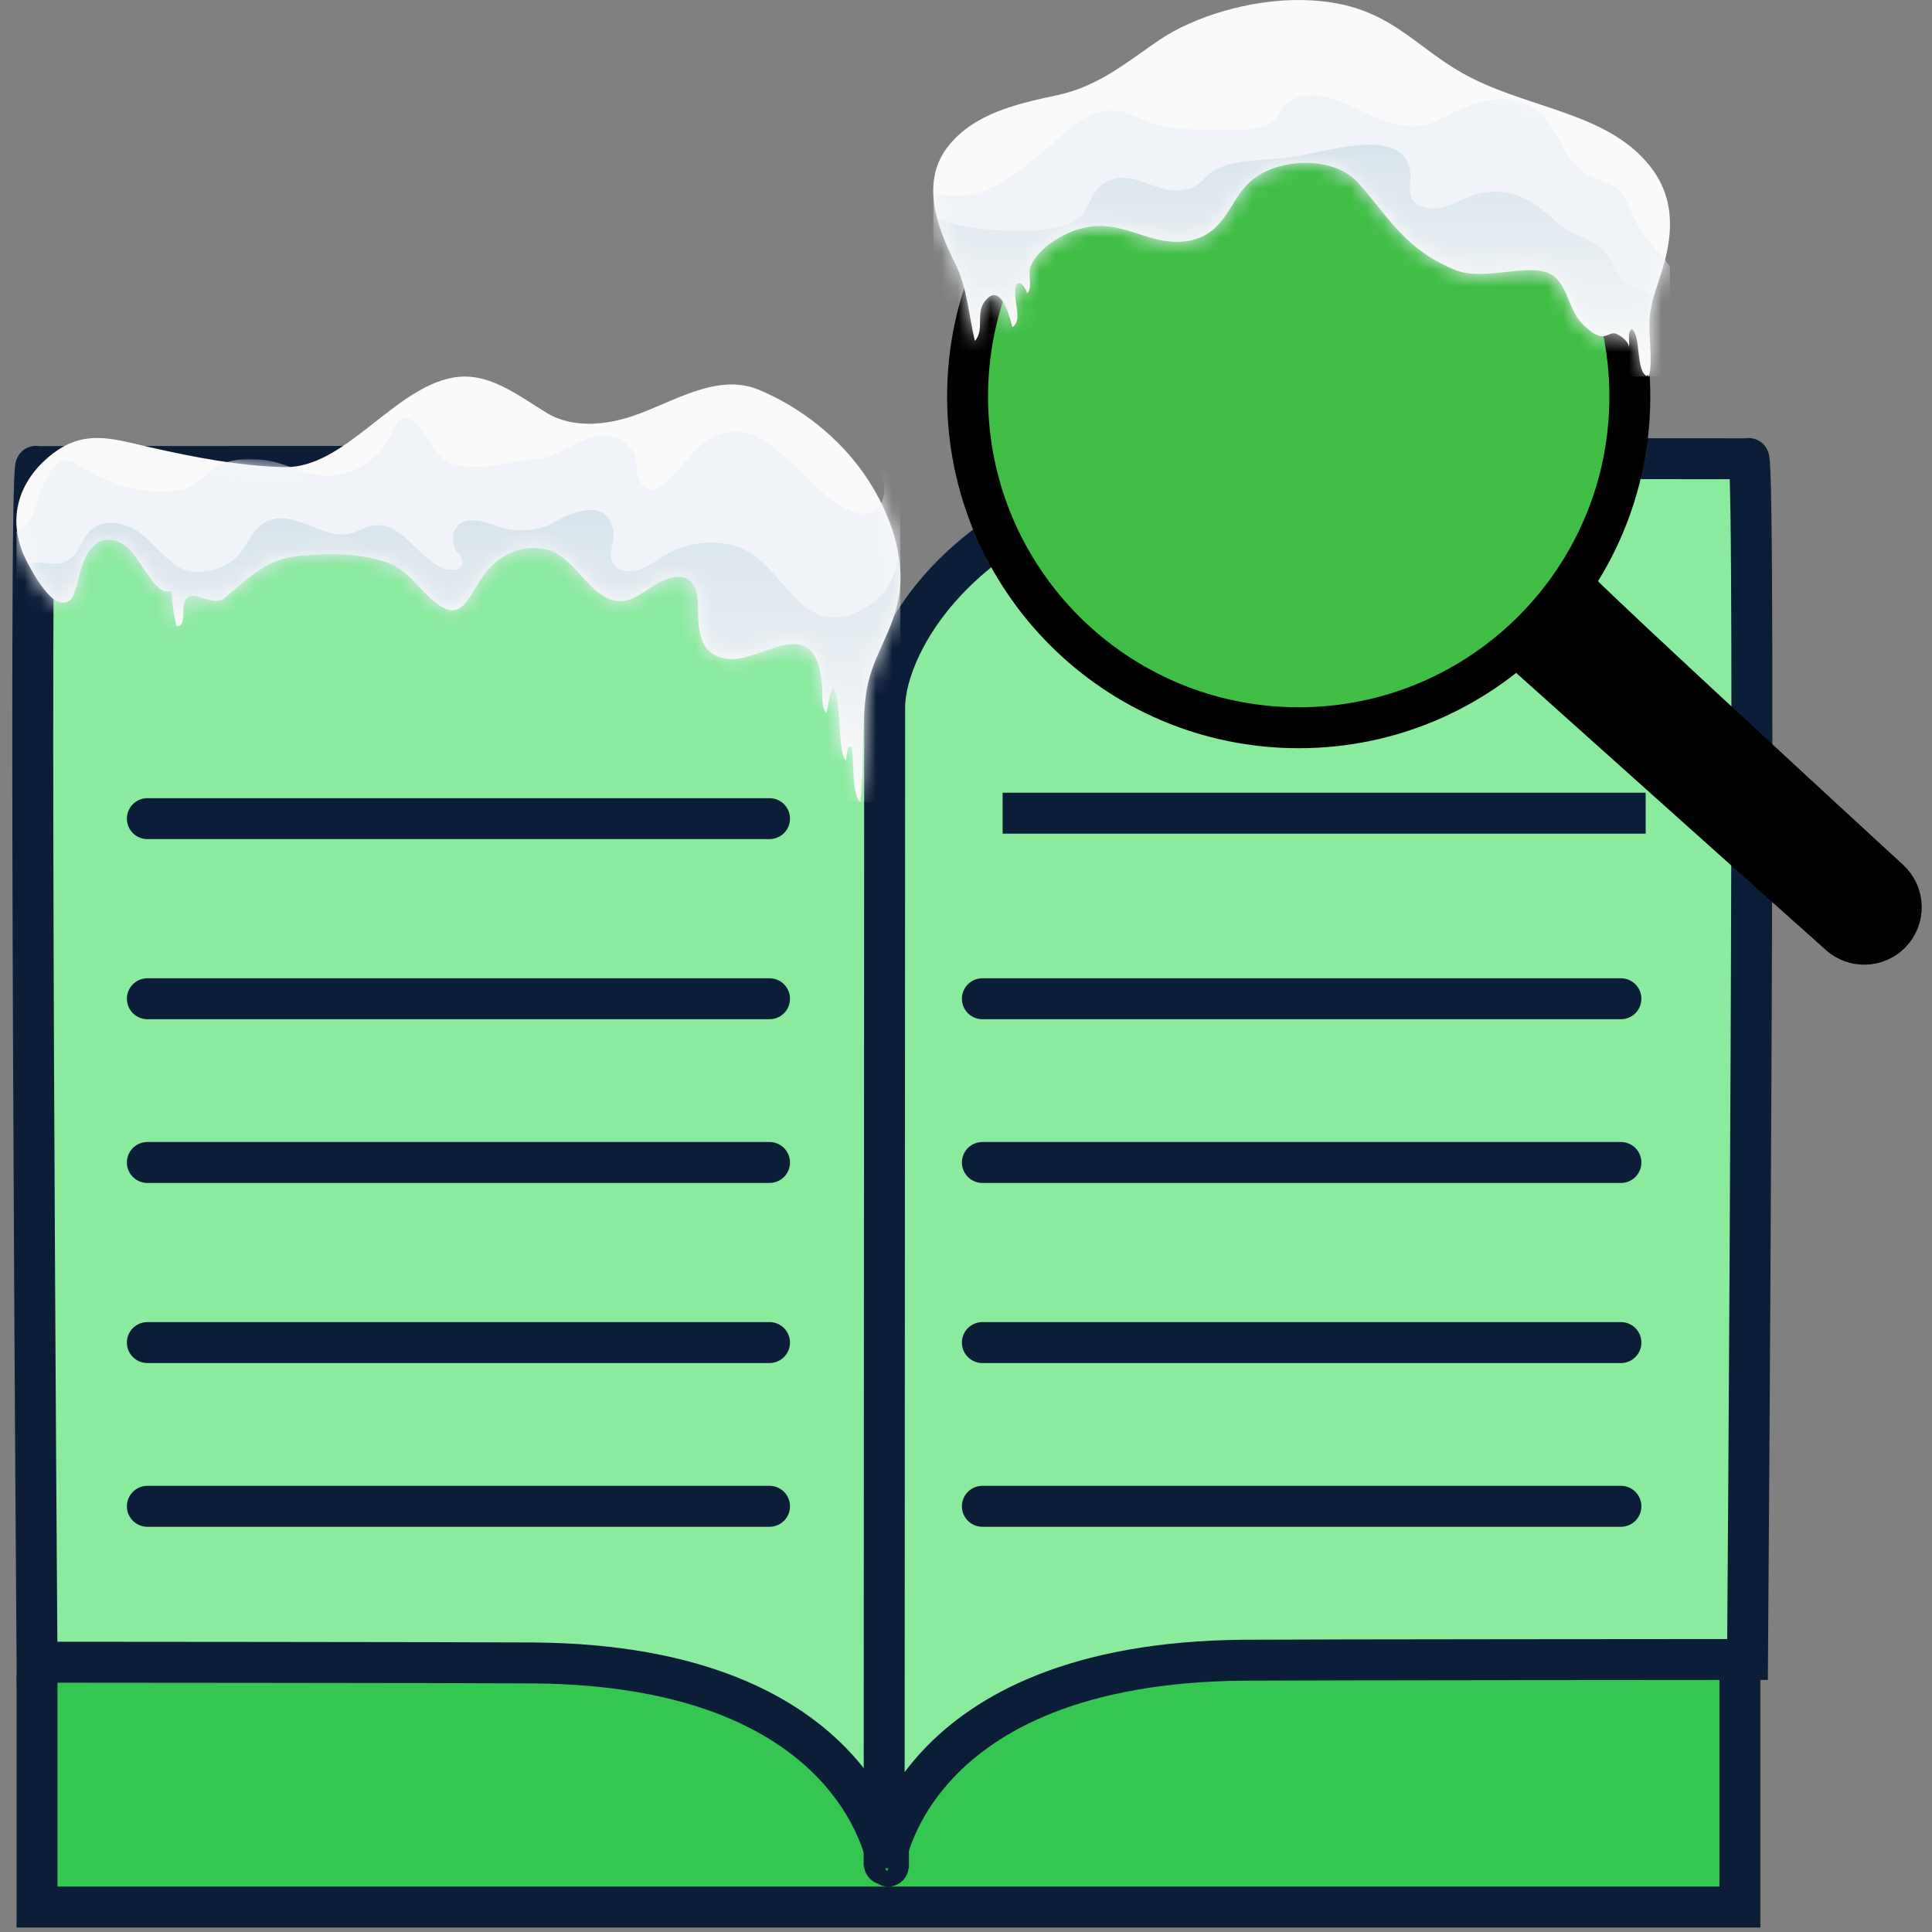 <?xml version="1.0" encoding="UTF-8"?>
<svg xmlns="http://www.w3.org/2000/svg" width="118" height="118" viewBox="0 0 118 118" fill="none">
  <rect x="0" y="0" width="118" height="118" fill="#808080" stroke="none"/>
  <path d="M2.261 102.294V116.476H106.267C106.267 116.476 106.267 106.732 106.267 101.522" fill="#35C652"></path>
  <path d="M2.261 102.294V116.476H106.267C106.267 116.476 106.267 106.732 106.267 101.522" stroke="#0C1D37" stroke-width="2.5" stroke-miterlimit="10"></path>
  <path d="M54.265 114.113C54.265 107.817 54.233 45.517 54.233 43.605C54.233 39.716 49.343 30.279 34.034 28.619C32.259 28.427 23.007 28.496 2.262 28.496C2.227 28.496 2.206 28.471 2.191 28.481C1.723 28.763 2.262 101.522 2.262 101.522C2.262 101.522 29.071 101.538 32.597 101.567C52.854 101.731 54.288 114.127 54.265 114.113Z" fill="#8AEA9D"></path>
  <path d="M54.265 114.113C54.265 107.817 54.233 45.517 54.233 43.605C54.233 39.716 49.343 30.279 34.034 28.619C32.259 28.427 23.007 28.496 2.262 28.496C2.227 28.496 2.206 28.471 2.191 28.481C1.723 28.763 2.262 101.522 2.262 101.522C2.262 101.522 29.071 101.538 32.597 101.567C52.854 101.731 54.288 114.127 54.265 114.113" stroke="#0C1D37" stroke-width="2.5" stroke-miterlimit="10"></path>
  <path d="M54 114C54 107.678 54.033 45.111 54.033 43.191C54.033 39.285 58.992 29.808 74.516 28.141C76.316 27.948 85.698 28.018 106.734 28.018C106.77 28.018 106.791 27.993 106.806 28.002C107.281 28.286 106.734 101.356 106.734 101.356C106.734 101.356 79.549 101.371 75.973 101.4C55.432 101.566 53.977 114.014 54 114Z" fill="#8AEA9D"></path>
  <path d="M54 114C54 107.678 54.033 45.111 54.033 43.191C54.033 39.285 58.992 29.808 74.516 28.141C76.316 27.948 85.698 28.018 106.734 28.018C106.77 28.018 106.791 27.993 106.806 28.002C107.281 28.286 106.734 101.356 106.734 101.356C106.734 101.356 79.549 101.371 75.973 101.4C55.432 101.566 53.977 114.014 54 114" stroke="#0C1D37" stroke-width="2.5" stroke-miterlimit="10"></path>
  <path d="M61.237 49.666H100.512" stroke="#0C1D37" stroke-width="2.5" stroke-miterlimit="10"></path>
  <path d="M60 61H99" stroke="#0C1D37" stroke-width="2.5" stroke-miterlimit="10" stroke-linecap="round"></path>
  <path d="M60 71H99" stroke="#0C1D37" stroke-width="2.5" stroke-miterlimit="10" stroke-linecap="round"></path>
  <path d="M60 82H99" stroke="#0C1D37" stroke-width="2.5" stroke-miterlimit="10" stroke-linecap="round"></path>
  <path d="M60 92H99" stroke="#0C1D37" stroke-width="2.5" stroke-miterlimit="10" stroke-linecap="round"></path>
  <path d="M9 50H47" stroke="#0C1D37" stroke-width="2.5" stroke-miterlimit="10" stroke-linecap="round"></path>
  <path d="M9 61H47" stroke="#0C1D37" stroke-width="2.5" stroke-miterlimit="10" stroke-linecap="round"></path>
  <path d="M9 71H47" stroke="#0C1D37" stroke-width="2.5" stroke-miterlimit="10" stroke-linecap="round"></path>
  <path d="M9 82H47" stroke="#0C1D37" stroke-width="2.5" stroke-miterlimit="10" stroke-linecap="round"></path>
  <path d="M9 92H47" stroke="#0C1D37" stroke-width="2.5" stroke-miterlimit="10" stroke-linecap="round"></path>
  <path d="M93.085 39.853C105.095 50.612 110.194 55.168 112.358 57.097C112.789 57.481 113.35 57.686 113.927 57.669C114.504 57.653 115.053 57.416 115.461 57.008C115.677 56.792 115.846 56.536 115.96 56.253C116.074 55.97 116.129 55.667 116.123 55.362C116.116 55.057 116.048 54.757 115.923 54.479C115.798 54.202 115.617 53.952 115.393 53.745C110.912 49.624 99.123 38.765 96.516 36.189" fill="black"></path>
  <path d="M93.085 39.853C105.095 50.612 110.194 55.168 112.358 57.097C112.789 57.481 113.35 57.686 113.927 57.669C114.504 57.653 115.053 57.416 115.461 57.008V57.008C115.677 56.792 115.846 56.536 115.96 56.253C116.074 55.97 116.129 55.667 116.123 55.362C116.116 55.057 116.048 54.757 115.923 54.479C115.798 54.202 115.617 53.952 115.393 53.745C110.912 49.624 99.123 38.765 96.516 36.189" stroke="black" stroke-width="2.5" stroke-miterlimit="10"></path>
  <path d="M79.321 44.448C90.49 44.448 99.545 35.394 99.545 24.224C99.545 13.055 90.49 4 79.321 4C68.151 4 59.097 13.055 59.097 24.224C59.097 35.394 68.151 44.448 79.321 44.448Z" fill="#40BE46" stroke="black" stroke-width="2.5" stroke-miterlimit="10"></path>
  <g clip-path="url(#clip0_938_4369)">
    <path d="M53.048 29.35C54.253 31.221 55.386 33.988 54.873 36.597C54.425 38.879 53.171 40.163 52.875 42.527C52.607 44.668 52.767 46.856 52.556 48.999C52.005 48.565 52.18 46.473 52.016 45.621C51.996 45.626 51.809 45.628 51.788 45.625C51.785 45.928 51.675 46.13 51.682 46.446C51.135 46.094 51.454 42.974 50.894 41.974C50.628 42.322 50.635 43.018 50.464 43.546C50.141 43.161 50.254 42.574 50.214 41.974C49.897 37.145 46.48 40.49 44.465 40.247C42.977 40.068 42.611 38.991 42.636 37.14C42.657 35.487 41.964 34.985 40.818 35.34C39.413 35.775 38.57 37.307 36.996 36.483C35.697 35.805 34.928 34.001 33.494 33.592C32.068 33.185 30.429 33.777 29.422 35.297C28.576 36.573 28.164 37.944 26.744 36.912C25.647 36.113 24.997 34.845 23.727 34.387C22.015 33.769 20.131 33.786 18.385 33.937C16.346 34.114 15.386 35.114 13.744 36.505C12.947 37.18 11.737 35.855 11.327 36.652C11.035 37.217 11.43 38.242 10.782 38.26C10.61 37.58 10.511 36.834 10.479 36.112C9.977 36.129 9.978 36.169 9.601 35.802C8.625 34.852 8.198 33.242 6.9 32.989C5.788 32.773 5.172 33.785 4.818 35.218C4.586 36.159 4.46 36.921 3.705 36.8C2.962 36.681 2.026 35.064 1.626 34.271C0.35 31.75 1.159 29.514 2.837 28.023C5.004 26.099 6.801 26.786 9.195 27.326C11.876 27.931 14.649 28.468 17.38 28.529C21.049 28.612 24.032 23.708 27.668 23.063C29.779 22.688 31.487 24.047 33.377 25.209C34.96 26.182 37.009 25.964 38.668 25.401C41.121 24.57 43.786 22.745 46.34 23.803C48.766 24.808 51.339 26.701 53.047 29.35H53.048Z" fill="#FAFAFA"></path>
    <mask id="mask0_938_4369" style="mask-type:luminance" maskUnits="userSpaceOnUse" x="1" y="22" width="54" height="27">
      <path d="M53.048 29.35C54.253 31.221 55.386 33.988 54.873 36.597C54.425 38.879 53.171 40.163 52.875 42.527C52.607 44.668 52.767 46.856 52.556 48.999C52.005 48.565 52.18 46.473 52.016 45.621C51.996 45.626 51.809 45.628 51.788 45.625C51.785 45.928 51.675 46.13 51.682 46.446C51.135 46.094 51.454 42.974 50.894 41.974C50.628 42.322 50.635 43.018 50.464 43.546C50.141 43.161 50.254 42.574 50.214 41.974C49.897 37.145 46.48 40.49 44.465 40.247C42.977 40.068 42.611 38.991 42.636 37.14C42.657 35.487 41.964 34.985 40.818 35.34C39.413 35.775 38.57 37.307 36.996 36.483C35.697 35.805 34.928 34.001 33.494 33.592C32.068 33.185 30.429 33.777 29.422 35.297C28.576 36.573 28.164 37.944 26.744 36.912C25.647 36.113 24.997 34.845 23.727 34.387C22.015 33.769 20.131 33.786 18.385 33.937C16.346 34.114 15.386 35.114 13.744 36.505C12.947 37.18 11.737 35.855 11.327 36.652C11.035 37.217 11.43 38.242 10.782 38.26C10.61 37.58 10.511 36.834 10.479 36.112C9.977 36.129 9.978 36.169 9.601 35.802C8.625 34.852 8.198 33.242 6.9 32.989C5.788 32.773 5.172 33.785 4.818 35.218C4.586 36.159 4.46 36.921 3.705 36.8C2.962 36.681 2.026 35.064 1.626 34.271C0.35 31.75 1.159 29.514 2.837 28.023C5.004 26.099 6.801 26.786 9.195 27.326C11.876 27.931 14.649 28.468 17.38 28.529C21.049 28.612 24.032 23.708 27.668 23.063C29.779 22.688 31.487 24.047 33.377 25.209C34.96 26.182 37.009 25.964 38.668 25.401C41.121 24.57 43.786 22.745 46.34 23.803C48.766 24.808 51.339 26.701 53.047 29.35H53.048Z" fill="white"></path>
    </mask>
    <g mask="url(#mask0_938_4369)">
      <path d="M53.078 27.678C53.599 28.214 54.221 29.502 53.926 30.467C53.348 32.364 51.121 30.857 50.323 30.146C47.705 27.812 45.584 24.628 42.458 27.516C41.726 28.191 39.909 31.177 39.032 29.261C38.656 28.437 39.148 28.069 38.428 27.262C37.865 26.63 36.974 26.482 36.278 26.67C35.071 26.998 34.01 27.926 32.759 28.038C31.158 28.181 29.022 28.881 27.495 28.274C26.415 27.845 26.005 25.957 25.001 25.597C24.155 25.294 24.141 26.271 23.565 27.104C22.721 28.323 21.462 28.949 20.287 29.058C18.774 29.2 17.394 28.14 15.872 28.07C14.941 28.028 13.925 28 13.098 28.617C12.12 29.345 11.688 29.896 10.503 30.002C8.51 30.179 6.587 29.525 4.832 28.429C3.744 27.751 3.326 28.18 2.641 29.637C2.333 30.293 2.179 31.207 1.819 31.783C1.52 32.262 1.076 32.266 0.834 32.668C-0.715 35.262 2.691 38.608 4.042 39.013C5.56 39.468 5.262 37.556 6.313 36.587C7.497 35.494 8.537 37.529 9.238 38.565C10.368 40.236 11.29 40.882 12.775 39.985C15.147 38.553 17.747 37.939 20.303 37.597C22.868 37.254 25.226 39.736 27.749 40.303C29.725 40.748 31.139 38.983 33.031 39.073C34.332 39.135 35.652 39.942 36.947 40.219C38.843 40.624 40.984 40.742 42.759 41.8C45.436 43.397 48.07 44.569 50.352 47.15C50.916 47.789 51.444 48.461 51.967 49.157C52.245 49.529 52.908 50.883 53.273 50.981C54.998 51.445 54.487 44.914 54.745 43.703C55.319 40.996 56.884 39.273 56.962 36.298C57.019 34.086 56.581 31.859 55.504 30.228C54.815 29.187 53.636 28.547 53.078 27.677V27.678Z" fill="#F0F3F8"></path>
      <path d="M54.977 32.575C54.752 33.539 54.956 34.311 54.535 35.247C54.114 36.186 53.52 36.734 52.817 37.144C51.284 38.038 49.839 37.898 48.559 36.502C47.357 35.19 46.242 33.634 44.68 33.28C43.552 33.024 42.245 33.119 41.157 33.617C40.328 33.996 39.604 34.7 38.736 34.865C38.383 34.933 37.772 34.894 37.501 34.503C37.033 33.825 37.589 33.209 37.445 32.397C37.075 30.311 34.771 31.351 33.882 31.886C33.129 32.339 32.165 32.445 31.332 32.37C30.412 32.288 29.191 31.502 28.283 31.88C27.836 32.066 27.517 32.65 27.735 33.4C27.864 33.844 28.37 33.949 28.223 34.456C28.098 34.888 27.509 34.814 27.27 34.766C26.599 34.63 25.931 33.952 25.378 33.428C24.659 32.747 24.017 32.097 23.11 32.07C22.323 32.047 21.864 32.573 21.088 32.641C19.437 32.787 17.781 30.959 16.09 31.958C15.465 32.327 15.084 33.321 14.573 33.891C13.862 34.68 12.952 34.892 12.037 34.936C10.285 35.022 9.324 32.567 7.637 32.075C6.94 31.871 6.014 31.82 5.416 32.517C4.946 33.065 4.824 33.745 4.235 34.169C3.434 34.748 2.621 34.151 1.861 34.443C0.407 35.002 1.446 37.849 2.463 38.703C3.728 39.767 5.335 39.008 6.695 38.887C8.508 38.727 9.841 40.336 11.608 40.408C13.635 40.491 16.169 38.844 18.08 37.893C20.239 36.818 22.904 37.523 25.012 38.636C26.086 39.203 27.197 39.644 28.362 39.296C29.363 38.996 30.208 38.199 31.254 38.002C33.496 37.581 35.845 38.974 38.136 39.007C40.56 39.042 41.846 39.702 43.929 41.416C45.502 42.71 47.204 42.581 48.699 44.175C50.025 45.589 50.651 47.48 51.698 49.154C52.2 49.955 52.795 50.878 53.547 50.13C54.246 49.435 54.357 47.423 54.535 46.344C54.811 44.667 55.09 43.113 55.705 41.619C56.505 39.672 57.364 37.458 57.043 35.059C56.845 33.57 56.074 32.672 54.976 32.573L54.977 32.575Z" fill="url(#paint0_linear_938_4369)"></path>
    </g>
  </g>
  <g clip-path="url(#clip1_938_4369)">
    <path d="M100.591 22.965C99.898 22.707 100.239 20.476 99.666 20.098C99.319 20.333 99.622 20.944 99.45 21.237C99.612 20.958 98.906 20.392 98.594 20.357C98.338 20.328 98.141 20.574 97.795 20.534C97.398 20.489 97.021 20.128 96.789 19.918C95.826 19.046 95.875 17.885 95.078 17.023C93.908 15.757 90.814 17.293 88.859 16.482C85.702 15.173 84.813 13.214 82.923 11.138C81.41 9.475 77.856 9.603 76.218 11.221C75.017 12.408 74.733 14.584 72.144 14.763C70.211 14.896 68.671 13.589 66.672 13.831C65.092 14.021 63.404 15.15 62.937 16.281C62.756 16.719 63.101 17.629 62.722 17.926C62.775 17.885 62.471 17.275 62.243 17.292C61.913 17.318 62.014 18.053 62.018 18.208C62.029 18.619 62.38 19.679 61.836 19.975C61.801 19.995 61.238 16.944 60.124 18.435C59.59 19.149 60.14 20.164 59.542 20.822C59.162 19.252 59.089 17.596 58.336 16.09C57.22 13.856 56.165 11.05 57.976 8.852C59.531 6.965 61.942 6.37 64.583 5.81C67.136 5.27 68.928 3.711 70.825 2.43C72.9 1.03 76.329 -0.043 79.475 0.002C84.965 0.079 86.236 2.975 90.004 4.827C93.701 6.644 98.016 6.968 100.561 9.888C102.293 11.876 102.228 14.087 101.573 16.32C101.272 17.345 100.834 18.353 100.757 19.408C100.67 20.59 100.96 21.832 100.72 23.001C100.546 22.829 100.622 22.676 100.822 22.517L100.591 22.966V22.965Z" fill="#FAFAFA"></path>
    <mask id="mask1_938_4369" style="mask-type:luminance" maskUnits="userSpaceOnUse" x="56" y="0" width="46" height="24">
      <path d="M100.591 22.965C99.898 22.707 100.239 20.476 99.666 20.098C99.319 20.333 99.622 20.944 99.45 21.237C99.612 20.958 98.906 20.392 98.594 20.357C98.338 20.328 98.141 20.574 97.795 20.534C97.398 20.489 97.021 20.128 96.789 19.918C95.826 19.046 95.875 17.885 95.078 17.023C93.908 15.757 90.814 17.293 88.859 16.482C85.702 15.173 84.813 13.214 82.923 11.138C81.41 9.475 77.856 9.603 76.218 11.221C75.017 12.408 74.733 14.584 72.144 14.763C70.211 14.896 68.671 13.589 66.672 13.831C65.092 14.021 63.404 15.15 62.937 16.281C62.756 16.719 63.101 17.629 62.722 17.926C62.775 17.885 62.471 17.275 62.243 17.292C61.913 17.318 62.014 18.053 62.018 18.208C62.029 18.619 62.38 19.679 61.836 19.975C61.801 19.995 61.238 16.944 60.124 18.435C59.59 19.149 60.14 20.164 59.542 20.822C59.162 19.252 59.089 17.596 58.336 16.09C57.22 13.856 56.165 11.05 57.976 8.852C59.531 6.965 61.942 6.37 64.583 5.81C67.136 5.27 68.928 3.711 70.825 2.43C72.9 1.03 76.329 -0.043 79.475 0.002C84.965 0.079 86.236 2.975 90.004 4.827C93.701 6.644 98.016 6.968 100.561 9.888C102.293 11.876 102.228 14.087 101.573 16.32C101.272 17.345 100.834 18.353 100.757 19.408C100.67 20.59 100.96 21.832 100.72 23.001C100.546 22.829 100.622 22.676 100.822 22.517L100.591 22.966V22.965Z" fill="white"></path>
    </mask>
    <g mask="url(#mask1_938_4369)">
      <path d="M55.897 10.617C55.367 11.79 58.023 12.118 59.15 11.919C60.972 11.597 62.497 10.25 63.689 9.29C64.877 8.332 66.17 6.588 68.197 6.767C69.148 6.851 70.107 7.57 71.12 7.734C72.203 7.907 73.55 7.936 74.657 7.939C75.511 7.941 76.672 7.98 77.44 7.61C78.289 7.201 78.021 6.691 78.592 6.289C80.567 4.896 82.926 6.929 84.821 7.459C86.798 8.014 87.361 7.552 88.833 6.851C89.872 6.355 91.349 5.824 92.613 6.145C95.477 6.873 94.918 9.811 97.283 10.834C98.681 11.439 98.92 11.259 99.471 12.583C99.901 13.622 100.384 14.452 101.237 15.339C102.746 16.911 102.54 17.942 102.512 19.935C102.491 21.434 102.271 22.813 101.67 24.248C98.554 24.255 98.398 23.787 96.359 22.104C94.101 20.24 91.049 19.397 88.017 18.591C84.847 17.748 83.946 14.977 81.154 13.994C78.121 12.925 75.153 16.326 72.788 17.197C70.954 17.871 69.725 17.738 67.899 17.981C65.817 18.258 65.185 19.467 63.876 20.539C62.041 22.041 60.41 23.026 58.313 21.702C54.815 19.491 51.203 12.072 55.898 10.618L55.897 10.617Z" fill="#F0F3F8"></path>
      <path d="M56.384 12.708C57.435 14.142 63.379 14.473 65.325 13.673C66.779 13.075 66.355 11.473 67.885 10.977C69.403 10.485 70.61 11.803 72.147 11.621C73.469 11.465 73.419 10.681 74.583 10.202C75.873 9.672 77.818 9.803 79.245 9.542C81.572 9.116 85.664 7.817 86.115 10.415C86.266 11.286 85.653 12.323 87.082 12.68C88.249 12.972 89.466 11.952 90.564 11.769C92.542 11.441 93.79 12.418 94.921 13.433C95.784 14.208 96.317 14.296 97.278 14.785C98.65 15.483 98.289 16.761 99.714 17.508C100.623 17.984 101.172 17.864 101.888 18.633C102.697 19.501 103.94 21.433 103.496 22.489C103.126 23.372 100.794 23.927 99.68 23.689C98.406 23.417 97.958 22.146 97.044 21.54C95.268 20.362 92.836 19.916 90.752 19.214C88.069 18.31 85.725 17.22 83.552 15.695C81.548 14.288 80.213 14.039 77.923 15.141C75.223 16.439 72.322 17.677 69.101 18.123C67.367 18.363 65.704 17.437 64.298 18.396C63.206 19.14 62.97 20.327 61.62 21.003C61.116 21.256 59.065 22.003 58.368 21.757C56.703 21.166 54.458 13.867 56.383 12.707L56.384 12.708Z" fill="url(#paint1_linear_938_4369)"></path>
    </g>
  </g>
  <defs>
    <linearGradient id="paint0_linear_938_4369" x1="29.253" y1="50.825" x2="28.91" y2="31.273" gradientUnits="userSpaceOnUse">
      <stop stop-color="#FAFAFA"></stop>
      <stop offset="1" stop-color="#D7E3EB"></stop>
    </linearGradient>
    <linearGradient id="paint1_linear_938_4369" x1="79.616" y1="23.745" x2="79.616" y2="8.84" gradientUnits="userSpaceOnUse">
      <stop stop-color="#FAFAFA"></stop>
      <stop offset="1" stop-color="#D7E3EB"></stop>
    </linearGradient>
    <clipPath id="clip0_938_4369">
      <rect width="54" height="26" fill="white" transform="matrix(-1 0 0 1 55 23)"></rect>
    </clipPath>
    <clipPath id="clip1_938_4369">
      <rect width="45" height="23" fill="white" transform="translate(57)"></rect>
    </clipPath>
  </defs>
</svg>
